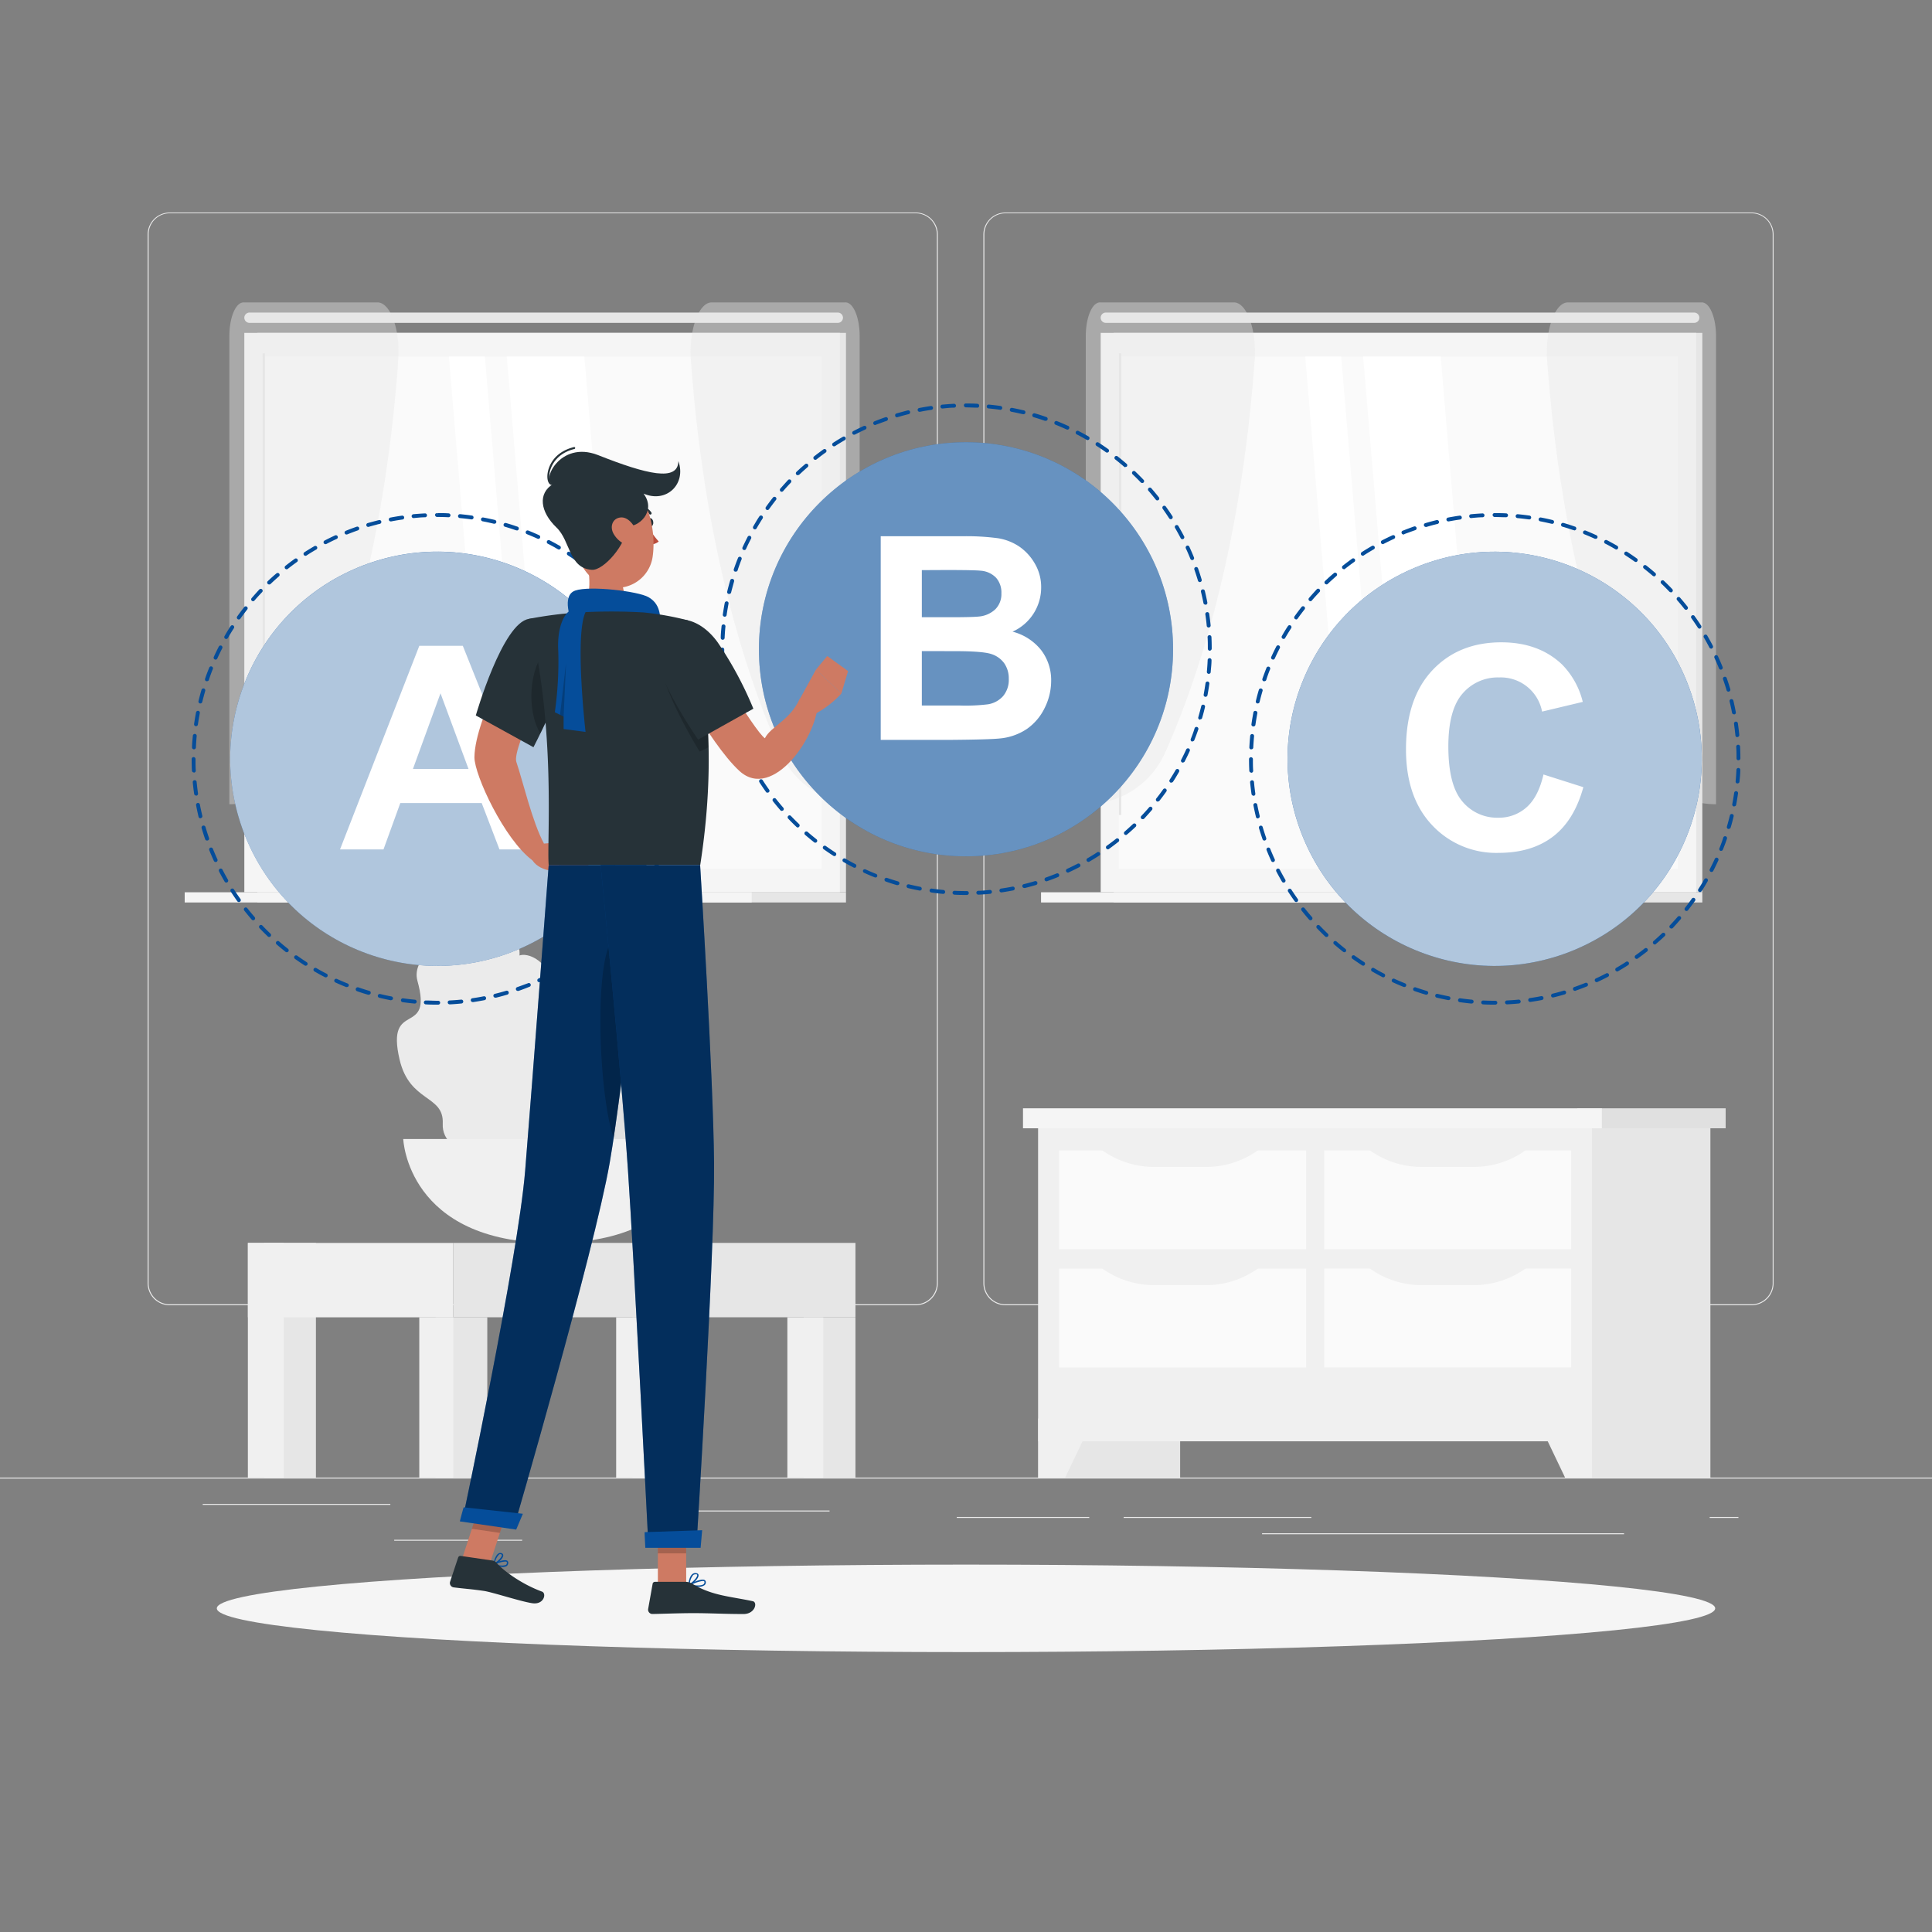 <svg xmlns="http://www.w3.org/2000/svg" viewBox="0 0 500 500"><rect x="0" y="0" width="500" height="500" fill="#808080" stroke="none"/><g id="freepik--background-complete--inject-9--inject-35"><rect y="382.4" width="500" height="0.25" style="fill:#ebebeb"></rect><rect x="102.02" y="398.49" width="33.12" height="0.25" style="fill:#ebebeb"></rect><rect x="171.14" y="390.92" width="43.55" height="0.25" style="fill:#ebebeb"></rect><rect x="52.46" y="389.21" width="48.56" height="0.25" style="fill:#ebebeb"></rect><rect x="247.61" y="392.59" width="34.29" height="0.25" style="fill:#ebebeb"></rect><rect x="442.46" y="392.59" width="7.44" height="0.25" style="fill:#ebebeb"></rect><rect x="290.8" y="392.59" width="48.57" height="0.25" style="fill:#ebebeb"></rect><rect x="326.62" y="396.81" width="93.68" height="0.25" style="fill:#ebebeb"></rect><path d="M237,337.8H43.91a5.71,5.71,0,0,1-5.7-5.71V60.66A5.71,5.71,0,0,1,43.91,55H237a5.71,5.71,0,0,1,5.71,5.71V332.09A5.71,5.71,0,0,1,237,337.8ZM43.91,55.2a5.46,5.46,0,0,0-5.45,5.46V332.09a5.46,5.46,0,0,0,5.45,5.46H237a5.47,5.47,0,0,0,5.46-5.46V60.66A5.47,5.47,0,0,0,237,55.2Z" style="fill:#ebebeb"></path><path d="M453.31,337.8H260.21a5.72,5.72,0,0,1-5.71-5.71V60.66A5.72,5.72,0,0,1,260.21,55h193.1A5.71,5.71,0,0,1,459,60.66V332.09A5.71,5.71,0,0,1,453.31,337.8ZM260.21,55.2a5.47,5.47,0,0,0-5.46,5.46V332.09a5.47,5.47,0,0,0,5.46,5.46h193.1a5.47,5.47,0,0,0,5.46-5.46V60.66a5.47,5.47,0,0,0-5.46-5.46Z" style="fill:#ebebeb"></path><rect x="68.38" y="321.67" width="13.38" height="60.73" transform="translate(150.14 704.06) rotate(180)" style="fill:#e6e6e6"></rect><rect x="64.16" y="321.67" width="9.3" height="60.73" transform="translate(137.61 704.06) rotate(180)" style="fill:#f0f0f0"></rect><rect x="64.16" y="321.67" width="53.15" height="19.25" style="fill:#f0f0f0"></rect><rect x="112.73" y="340.92" width="13.39" height="41.48" transform="translate(238.84 723.31) rotate(180)" style="fill:#e6e6e6"></rect><rect x="108.5" y="340.92" width="8.8" height="41.48" transform="translate(225.81 723.31) rotate(180)" style="fill:#f0f0f0"></rect><rect x="208" y="340.92" width="13.39" height="41.48" transform="translate(429.39 723.31) rotate(180)" style="fill:#e6e6e6"></rect><rect x="203.78" y="340.92" width="9.3" height="41.48" transform="translate(416.85 723.31) rotate(180)" style="fill:#f0f0f0"></rect><rect x="163.69" y="340.92" width="13.39" height="41.48" transform="translate(340.77 723.31) rotate(180)" style="fill:#e6e6e6"></rect><rect x="159.47" y="340.92" width="9.3" height="41.48" transform="translate(328.23 723.31) rotate(180)" style="fill:#f0f0f0"></rect><rect x="117.31" y="321.67" width="104.08" height="19.25" transform="translate(338.7 662.58) rotate(180)" style="fill:#e6e6e6"></rect><rect x="288.23" y="86.15" width="152.34" height="144.76" transform="translate(728.79 317.06) rotate(180)" style="fill:#e6e6e6"></rect><rect x="284.85" y="86.15" width="154.13" height="144.76" transform="translate(723.84 317.06) rotate(180)" style="fill:#f5f5f5"></rect><path d="M438.46,83.56H286.18a1.34,1.34,0,0,1-1.33-1.33h0a1.34,1.34,0,0,1,1.33-1.34H438.46a1.34,1.34,0,0,1,1.33,1.34h0A1.34,1.34,0,0,1,438.46,83.56Z" style="fill:#e6e6e6"></path><rect x="288.23" y="230.91" width="152.34" height="2.64" transform="translate(728.79 464.47) rotate(180)" style="fill:#e6e6e6"></rect><rect x="269.42" y="230.91" width="146.74" height="2.64" transform="translate(685.58 464.47) rotate(180)" style="fill:#f5f5f5"></rect><rect x="295.68" y="86.19" width="132.48" height="144.68" transform="translate(520.45 -203.39) rotate(90)" style="fill:#fafafa"></rect><polygon points="384.01 224.77 372.85 92.29 352.78 92.29 363.94 224.77 384.01 224.77" style="fill:#fff"></polygon><polygon points="358.26 224.77 347.1 92.29 337.79 92.29 348.95 224.77 358.26 224.77" style="fill:#fff"></polygon><rect x="230.15" y="150.88" width="119.45" height="0.6" transform="translate(441.06 -138.69) rotate(90)" style="fill:#e6e6e6"></rect><g style="opacity:0.4"><path d="M444.11,87V208.14h0a22.49,22.49,0,0,1-20.51-13.3c-7.69-17.09-19.54-50.74-23.2-101.58-.56-7.85,2-15,5.38-15H440.4C442.45,78.23,444.11,82.13,444.11,87Z" style="fill:#e6e6e6"></path></g><g style="opacity:0.4"><path d="M281,87V208.14h0a22.51,22.51,0,0,0,20.51-13.3c7.68-17.09,19.53-50.74,23.19-101.58.57-7.85-2-15-5.37-15H284.7C282.65,78.23,281,82.13,281,87Z" style="fill:#e6e6e6"></path></g><rect x="66.6" y="86.15" width="152.34" height="144.76" transform="translate(285.54 317.06) rotate(180)" style="fill:#e6e6e6"></rect><rect x="63.23" y="86.15" width="154.13" height="144.76" transform="translate(280.59 317.06) rotate(180)" style="fill:#f5f5f5"></rect><path d="M216.83,83.56H64.56a1.34,1.34,0,0,1-1.33-1.33h0a1.34,1.34,0,0,1,1.33-1.34H216.83a1.34,1.34,0,0,1,1.33,1.34h0A1.34,1.34,0,0,1,216.83,83.56Z" style="fill:#e6e6e6"></path><rect x="66.6" y="230.91" width="152.34" height="2.64" transform="translate(285.54 464.47) rotate(180)" style="fill:#e6e6e6"></rect><rect x="47.79" y="230.91" width="146.74" height="2.64" transform="translate(242.33 464.47) rotate(180)" style="fill:#f5f5f5"></rect><rect x="74.05" y="86.19" width="132.48" height="144.68" transform="translate(298.83 18.24) rotate(90)" style="fill:#fafafa"></rect><polygon points="162.39 224.77 151.23 92.29 131.16 92.29 142.31 224.77 162.39 224.77" style="fill:#fff"></polygon><polygon points="136.64 224.77 125.48 92.29 116.17 92.29 127.32 224.77 136.64 224.77" style="fill:#fff"></polygon><rect x="8.53" y="150.88" width="119.45" height="0.6" transform="translate(219.44 82.93) rotate(90)" style="fill:#e6e6e6"></rect><g style="opacity:0.4"><path d="M222.48,87V208.14h0A22.51,22.51,0,0,1,202,194.84c-7.68-17.09-19.53-50.74-23.19-101.58-.57-7.85,2-15,5.37-15h34.62C220.82,78.23,222.48,82.13,222.48,87Z" style="fill:#e6e6e6"></path></g><g style="opacity:0.4"><path d="M59.36,87V208.14h0a22.49,22.49,0,0,0,20.51-13.3c7.69-17.09,19.54-50.74,23.2-101.58.57-7.85-2-15-5.38-15H63.07C61,78.23,59.36,82.13,59.36,87Z" style="fill:#e6e6e6"></path></g><rect x="268.69" y="292" width="36.72" height="90.4" transform="translate(574.11 674.4) rotate(180)" style="fill:#e6e6e6"></rect><polygon points="275.67 382.4 268.69 382.4 268.69 367.1 282.98 367.1 275.67 382.4" style="fill:#f0f0f0"></polygon><rect x="405.93" y="292" width="36.72" height="90.4" transform="translate(848.58 674.4) rotate(180)" style="fill:#e6e6e6"></rect><rect x="408.21" y="286.83" width="38.39" height="5.17" transform="translate(854.81 578.83) rotate(180)" style="fill:#e0e0e0"></rect><rect x="268.69" y="292" width="143.32" height="81.01" transform="translate(680.71 665.01) rotate(180)" style="fill:#f0f0f0"></rect><rect x="264.75" y="286.83" width="149.82" height="5.17" transform="translate(679.32 578.83) rotate(180)" style="fill:#f5f5f5"></rect><rect x="293.27" y="309.14" width="25.57" height="63.91" transform="translate(-35.03 647.16) rotate(-90)" style="fill:#fafafa"></rect><rect x="361.87" y="309.14" width="25.57" height="63.91" transform="translate(33.56 715.75) rotate(-90)" style="fill:#fafafa"></rect><path d="M368.33,332.59H381a23.12,23.12,0,0,0,14.52-4.82H353.81A23.16,23.16,0,0,0,368.33,332.59Z" style="fill:#f0f0f0"></path><path d="M299.09,332.59h12.65a23.16,23.16,0,0,0,14.52-4.82H284.57A23.16,23.16,0,0,0,299.09,332.59Z" style="fill:#f0f0f0"></path><rect x="293.27" y="278.56" width="25.57" height="63.91" transform="translate(-4.46 616.58) rotate(-90)" style="fill:#fafafa"></rect><rect x="361.87" y="278.56" width="25.57" height="63.91" transform="translate(64.14 685.17) rotate(-90)" style="fill:#fafafa"></rect><path d="M368.33,302H381a23.12,23.12,0,0,0,14.52-4.82H353.81A23.16,23.16,0,0,0,368.33,302Z" style="fill:#f0f0f0"></path><path d="M299.09,302h12.65a23.16,23.16,0,0,0,14.52-4.82H284.57A23.16,23.16,0,0,0,299.09,302Z" style="fill:#f0f0f0"></path><polygon points="405.04 382.4 412.02 382.4 412.02 367.1 397.73 367.1 405.04 382.4" style="fill:#f0f0f0"></polygon><path d="M161.22,299.19a5.26,5.26,0,0,0,6.31-4.59c.65-5.84,6.79-3.08,10-11.42,4.58-11.79-9.46-7.95-.83-16.34,7.2-7-14-18.84-18.16-8.37-1.08-.71-5.68-.85-9.13,7.95s.71,13.46-3.59,14.17c-3.15.52-4.79,4.18-3.5,8.17,1.76,5.44-3.25,5.41-2.09,9.16s3.74.73,6.59,4.95c2.56,3.77,8.4,1.36,9.5-1.85C157.38,298,158.51,298.69,161.22,299.19Z" style="fill:#e0e0e0"></path><path d="M122.15,297.94c-3.76,0-7.79-2.63-7.57-7.16.36-7.5-8.55-5.36-11.17-16.58-3.69-15.83,8.78-5.43,4.62-20.37-3-10.87,27.17-21,26.42-6.55,1.62-.66,7.89.18,10.69,12s-3.84,16.77,1.84,18.62c4.15,1.34,5.6,6.3,3,11-3.55,6.46,3.25,7.52.87,12s-5.22.1-10,4.78c-4.27,4.18-11.68-.13-12.49-4.42C127.61,297.31,125.93,297.9,122.15,297.94Z" style="fill:#ebebeb"></path><path d="M181.9,294.78s-1,26.89-38.77,26.89-38.77-26.89-38.77-26.89Z" style="fill:#f0f0f0"></path></g><g id="freepik--Shadow--inject-9--inject-35"><ellipse id="freepik--path--inject-9--inject-35" cx="250" cy="416.24" rx="193.89" ry="11.32" style="fill:#f5f5f5"></ellipse></g><g id="freepik--Options--inject-9--inject-35"><circle cx="113.18" cy="196.37" r="53.59" transform="translate(-66.53 58.26) rotate(-22.5)" style="fill:#054D9A"></circle><circle cx="113.18" cy="196.38" r="53.59" transform="translate(-66.54 58.26) rotate(-22.5)" style="fill:#fafafa;opacity:0.7"></circle><path d="M113.18,260c-1,0-2,0-3-.07a.51.51,0,0,1-.48-.53.5.5,0,0,1,.53-.47c1,0,2,.07,3,.07h.18a.5.5,0,0,1,0,1Zm3.18-.08a.5.5,0,0,1-.49-.48.49.49,0,0,1,.47-.52c1-.05,2-.12,3-.22a.5.5,0,0,1,.1,1c-1,.1-2,.18-3,.23Zm-9.17-.21h0c-1-.09-2-.21-3-.35a.51.51,0,0,1-.42-.57.49.49,0,0,1,.56-.42c1,.14,2,.25,3,.35a.5.5,0,0,1,0,1Zm15.14-.38a.49.49,0,0,1-.49-.42.5.5,0,0,1,.42-.57c1-.14,2-.31,2.94-.5a.5.5,0,0,1,.19,1c-1,.19-2,.36-3,.51Zm-21.08-.46h-.09c-1-.19-2-.41-3-.65a.5.5,0,0,1-.37-.6.51.51,0,0,1,.61-.37q1.44.36,2.91.63a.51.51,0,0,1,.39.59A.49.49,0,0,1,101.25,258.83Zm27-.68a.5.5,0,0,1-.12-1c1-.24,1.93-.5,2.88-.78a.5.5,0,1,1,.28,1c-1,.29-1.94.55-2.92.79Zm-32.8-.74a.34.34,0,0,1-.14,0c-1-.28-1.94-.59-2.89-.92a.5.5,0,1,1,.33-1c.94.33,1.89.63,2.84.91a.5.5,0,0,1,.34.62A.49.49,0,0,1,95.42,257.41Zm38.55-1a.5.5,0,0,1-.47-.34.51.51,0,0,1,.31-.64c.93-.32,1.86-.67,2.78-1a.5.5,0,1,1,.37.92c-.93.38-1.88.74-2.82,1.07A.51.51,0,0,1,134,256.44Zm-44.23-1a.43.43,0,0,1-.19,0c-.93-.37-1.87-.77-2.78-1.19a.51.51,0,0,1-.25-.66.5.5,0,0,1,.67-.25c.89.41,1.82.81,2.74,1.18a.49.49,0,0,1,.27.65A.5.5,0,0,1,89.74,255.44Zm49.78-1.25a.5.5,0,0,1-.21-.95c.9-.42,1.8-.86,2.67-1.31a.49.49,0,0,1,.67.21.5.5,0,0,1-.21.68c-.89.46-1.8.91-2.71,1.33A.52.52,0,0,1,139.52,254.19Zm-55.24-1.25a.46.46,0,0,1-.23-.06c-.9-.46-1.79-.95-2.66-1.46a.5.5,0,1,1,.5-.86c.86.5,1.74,1,2.62,1.43a.51.51,0,0,1,.21.68A.5.5,0,0,1,84.28,252.94Zm60.56-1.51a.5.5,0,0,1-.26-.94c.86-.49,1.71-1,2.54-1.55a.5.5,0,0,1,.69.14.51.51,0,0,1-.15.7c-.84.54-1.71,1.07-2.57,1.58A.59.59,0,0,1,144.84,251.43Zm-65.76-1.51a.45.45,0,0,1-.27-.08c-.85-.54-1.69-1.11-2.51-1.7a.5.5,0,0,1,.59-.81c.8.57,1.63,1.14,2.46,1.67a.51.51,0,0,1,.15.7A.52.52,0,0,1,79.08,249.92Zm70.79-1.75a.52.52,0,0,1-.41-.21.51.51,0,0,1,.11-.7c.81-.57,1.61-1.18,2.38-1.79a.5.5,0,0,1,.7.08.49.49,0,0,1-.08.7c-.79.63-1.6,1.24-2.41,1.82A.46.46,0,0,1,149.87,248.17Zm-75.68-1.74a.54.54,0,0,1-.31-.1c-.78-.63-1.57-1.27-2.33-1.93a.5.5,0,1,1,.66-.76c.74.65,1.52,1.29,2.29,1.9a.5.5,0,0,1-.31.89Zm80.38-2a.5.5,0,0,1-.33-.88c.74-.65,1.48-1.33,2.2-2a.49.49,0,0,1,.7,0,.48.48,0,0,1,0,.7c-.73.7-1.48,1.38-2.23,2A.5.5,0,0,1,154.57,244.45ZM69.66,242.5a.49.49,0,0,1-.34-.14c-.73-.69-1.45-1.41-2.14-2.14a.49.49,0,0,1,0-.7.5.5,0,0,1,.71,0c.68.72,1.39,1.43,2.11,2.11a.5.5,0,0,1-.35.86Zm89.24-2.2a.49.49,0,0,1-.34-.14.5.5,0,0,1,0-.71c.68-.71,1.35-1.46,2-2.2a.5.5,0,1,1,.75.65c-.65.76-1.33,1.51-2,2.24A.52.52,0,0,1,158.9,240.3Zm-93.38-2.14a.52.52,0,0,1-.38-.17c-.65-.76-1.3-1.55-1.92-2.33a.51.51,0,0,1,.08-.71.5.5,0,0,1,.7.09c.61.77,1.25,1.54,1.9,2.29a.51.51,0,0,1-.05.71A.52.52,0,0,1,65.52,238.16Zm97.3-2.4a.5.5,0,0,1-.3-.11.5.5,0,0,1-.09-.7c.61-.78,1.21-1.58,1.79-2.39a.5.5,0,1,1,.81.58c-.58.82-1.19,1.63-1.81,2.42A.51.51,0,0,1,162.82,235.76Zm-101-2.31a.49.49,0,0,1-.41-.21c-.58-.82-1.15-1.66-1.69-2.5a.5.5,0,1,1,.84-.54c.53.83,1.09,1.65,1.67,2.46a.5.5,0,0,1-.12.7A.52.52,0,0,1,61.81,233.45Zm104.49-2.59a.47.47,0,0,1-.27-.08.5.5,0,0,1-.15-.69c.54-.83,1.06-1.69,1.55-2.54a.52.52,0,0,1,.69-.19.51.51,0,0,1,.18.69c-.5.87-1,1.74-1.57,2.58A.51.51,0,0,1,166.3,230.86ZM58.56,228.41a.5.5,0,0,1-.43-.25c-.5-.87-1-1.76-1.45-2.65a.5.5,0,0,1,.21-.67.51.51,0,0,1,.68.21c.45.88.93,1.76,1.42,2.61a.49.49,0,0,1-.18.68A.45.45,0,0,1,58.56,228.41Zm110.75-2.75a.46.46,0,0,1-.23-.06.49.49,0,0,1-.22-.67c.45-.88.89-1.78,1.3-2.68a.51.51,0,0,1,.66-.25.49.49,0,0,1,.25.66c-.41.92-.86,1.83-1.32,2.73A.5.5,0,0,1,169.31,225.66Zm-113.5-2.57a.52.52,0,0,1-.46-.29c-.41-.91-.82-1.84-1.19-2.77a.5.5,0,1,1,.93-.37c.37.91.76,1.83,1.17,2.72a.5.5,0,0,1-.24.67A.52.52,0,0,1,55.81,223.09Zm116-2.9a.63.63,0,0,1-.19,0,.51.51,0,0,1-.28-.65c.37-.92.72-1.86,1-2.8a.51.51,0,0,1,.64-.31.5.5,0,0,1,.31.63c-.33,1-.68,1.91-1.06,2.85A.5.5,0,0,1,171.8,220.19ZM53.57,217.53a.51.51,0,0,1-.47-.33c-.33-.95-.64-1.92-.92-2.88a.5.5,0,0,1,1-.29c.28.95.59,1.9.91,2.84a.48.48,0,0,1-.3.63A.51.51,0,0,1,53.57,217.53Zm120.19-3a.32.32,0,0,1-.14,0,.49.49,0,0,1-.34-.62c.27-.94.53-1.91.76-2.87a.5.5,0,0,1,.6-.37.49.49,0,0,1,.37.6c-.23,1-.49,2-.77,2.92A.52.52,0,0,1,173.76,214.51ZM51.88,211.78a.51.51,0,0,1-.49-.38c-.24-1-.45-2-.64-3a.5.5,0,0,1,.39-.59.51.51,0,0,1,.59.4c.19,1,.4,1.95.63,2.91a.49.49,0,0,1-.37.6Zm123.28-3.11h-.1a.49.49,0,0,1-.39-.58c.18-1,.34-2,.48-2.94a.5.5,0,0,1,.57-.42.49.49,0,0,1,.42.56c-.14,1-.3,2-.49,3A.51.51,0,0,1,175.16,208.67ZM50.74,205.89a.5.5,0,0,1-.49-.43c-.15-1-.27-2-.36-3a.5.5,0,1,1,1-.1c.1,1,.22,2,.36,3a.51.51,0,0,1-.43.56ZM176,202.73H176a.49.49,0,0,1-.45-.54c.09-1,.16-2,.2-3a.5.5,0,1,1,1,0c0,1-.12,2-.21,3A.49.49,0,0,1,176,202.73ZM50.17,199.91a.5.5,0,0,1-.5-.47c-.05-1-.07-2-.07-3a.5.5,0,0,1,.5-.51h0a.51.51,0,0,1,.5.5c0,1,0,2,.07,3a.5.5,0,0,1-.48.52Zm126.09-3.17a.5.5,0,0,1-.5-.5c0-1,0-2-.07-3a.49.49,0,0,1,.47-.52.51.51,0,0,1,.53.47c.05,1,.07,2,.07,3A.52.52,0,0,1,176.26,196.74ZM50.17,193.92h0a.49.49,0,0,1-.47-.52c0-1,.12-2,.21-3a.51.51,0,0,1,.54-.46.5.5,0,0,1,.45.55c-.09,1-.16,2-.2,3A.51.51,0,0,1,50.17,193.92ZM176,190.75a.51.51,0,0,1-.5-.46c-.09-1-.21-2-.36-2.95a.51.51,0,0,1,.43-.57.5.5,0,0,1,.56.43c.15,1,.27,2,.37,3a.5.5,0,0,1-.45.54ZM50.73,187.94h-.07a.51.51,0,0,1-.43-.57c.15-1,.31-2,.5-3a.51.51,0,0,1,.59-.4.49.49,0,0,1,.39.59c-.18,1-.35,1.95-.49,2.93A.5.5,0,0,1,50.73,187.94Zm124.38-3.13a.49.49,0,0,1-.49-.41c-.19-1-.41-1.94-.64-2.9a.51.51,0,0,1,.36-.61.51.51,0,0,1,.61.37c.24,1,.46,2,.65,3a.5.5,0,0,1-.4.59ZM51.86,182.05h-.12a.51.51,0,0,1-.37-.61c.24-1,.5-2,.78-2.92a.51.51,0,0,1,.62-.34.5.5,0,0,1,.34.62c-.28,1-.53,1.92-.77,2.88A.49.49,0,0,1,51.86,182.05ZM173.68,179a.5.5,0,0,1-.48-.36c-.28-.94-.59-1.9-.91-2.83a.5.5,0,1,1,.94-.33c.33.95.64,1.92.93,2.88a.5.5,0,0,1-.34.62A.32.32,0,0,1,173.68,179ZM53.55,176.29a.51.51,0,0,1-.17,0,.49.49,0,0,1-.3-.64c.32-1,.68-1.9,1.06-2.84a.5.5,0,1,1,.92.38c-.36.91-.72,1.85-1,2.79A.5.5,0,0,1,53.55,176.29Zm118.16-3a.51.51,0,0,1-.47-.32c-.37-.91-.76-1.83-1.18-2.72a.51.51,0,0,1,.25-.67.5.5,0,0,1,.66.25c.42.91.82,1.84,1.2,2.77a.5.5,0,0,1-.28.65A.58.58,0,0,1,171.71,173.33ZM55.78,170.71a.46.46,0,0,1-.2-.05.5.5,0,0,1-.25-.66c.42-.92.86-1.83,1.33-2.73a.5.5,0,0,1,.88.46c-.45.88-.89,1.79-1.3,2.68A.5.5,0,0,1,55.78,170.71Zm113.42-2.82a.5.5,0,0,1-.44-.27q-.69-1.32-1.44-2.61a.51.51,0,0,1,.19-.68.5.5,0,0,1,.68.18c.5.87,1,1.76,1.45,2.65a.49.49,0,0,1-.21.67A.46.46,0,0,1,169.2,167.89ZM58.54,165.37a.47.47,0,0,1-.25-.07.49.49,0,0,1-.18-.68c.5-.87,1-1.74,1.58-2.58a.49.49,0,0,1,.69-.15.5.5,0,0,1,.15.69c-.54.83-1.06,1.68-1.55,2.54A.51.51,0,0,1,58.54,165.37Zm107.65-2.66a.49.49,0,0,1-.42-.23c-.54-.83-1.1-1.66-1.67-2.46a.5.5,0,1,1,.81-.58c.58.81,1.15,1.65,1.7,2.5a.5.5,0,0,1-.15.69A.53.53,0,0,1,166.19,162.71ZM61.8,160.32a.48.48,0,0,1-.29-.09.5.5,0,0,1-.12-.7c.58-.82,1.19-1.63,1.81-2.42a.5.5,0,0,1,.71-.08.5.5,0,0,1,.08.7c-.61.77-1.21,1.58-1.79,2.38A.49.49,0,0,1,61.8,160.32Zm100.9-2.49a.47.47,0,0,1-.39-.19c-.62-.77-1.26-1.54-1.9-2.29a.5.5,0,1,1,.75-.65c.66.75,1.31,1.54,1.93,2.32a.49.49,0,0,1-.08.7A.45.45,0,0,1,162.7,157.83ZM65.51,155.6a.52.52,0,0,1-.33-.12.49.49,0,0,1-.05-.7c.66-.76,1.34-1.52,2-2.24a.49.49,0,0,1,.7,0,.5.5,0,0,1,0,.71c-.68.71-1.36,1.45-2,2.2A.48.48,0,0,1,65.51,155.6Zm93.25-2.29a.48.48,0,0,1-.36-.16c-.68-.71-1.39-1.42-2.11-2.1a.5.5,0,0,1,0-.71.48.48,0,0,1,.7,0c.73.69,1.45,1.41,2.14,2.13a.5.5,0,0,1,0,.71A.52.52,0,0,1,158.76,153.31Zm-89.11-2.05a.5.5,0,0,1-.35-.86c.73-.69,1.48-1.38,2.24-2a.5.5,0,0,1,.65.76c-.74.65-1.48,1.32-2.2,2A.49.49,0,0,1,69.65,151.26Zm84.77-2.09a.5.5,0,0,1-.33-.12c-.75-.65-1.52-1.29-2.3-1.9a.5.5,0,1,1,.62-.78c.79.62,1.57,1.27,2.33,1.92a.51.51,0,0,1,0,.71A.5.5,0,0,1,154.42,149.17Zm-80.24-1.84a.53.53,0,0,1-.4-.19.5.5,0,0,1,.09-.7c.78-.63,1.6-1.24,2.41-1.82a.5.5,0,0,1,.59.81c-.81.58-1.61,1.18-2.38,1.79A.53.53,0,0,1,74.18,147.33Zm75.52-1.87a.5.5,0,0,1-.29-.09c-.81-.58-1.64-1.14-2.47-1.67a.5.5,0,0,1-.15-.69.49.49,0,0,1,.69-.15c.84.54,1.69,1.11,2.51,1.69a.51.51,0,0,1,.11.7A.48.48,0,0,1,149.7,145.46Zm-70.65-1.62a.51.51,0,0,1-.42-.23.5.5,0,0,1,.15-.69c.84-.54,1.71-1.07,2.58-1.58a.5.5,0,0,1,.5.87c-.85.49-1.71,1-2.53,1.55A.48.48,0,0,1,79.05,143.84Zm65.59-1.63a.5.5,0,0,1-.24-.06c-.86-.5-1.74-1-2.62-1.43a.5.5,0,1,1,.46-.89c.89.46,1.79.95,2.66,1.45a.5.5,0,0,1-.26.93Zm-60.4-1.38a.51.51,0,0,1-.45-.27.49.49,0,0,1,.22-.67c.88-.46,1.8-.91,2.71-1.33a.5.5,0,0,1,.66.25.49.49,0,0,1-.24.66c-.9.41-1.8.85-2.67,1.31A.5.5,0,0,1,84.24,140.83Zm55.07-1.37a.54.54,0,0,1-.21-.05c-.9-.41-1.82-.8-2.74-1.17a.5.5,0,0,1,.37-.93c.93.37,1.87.78,2.78,1.19a.51.51,0,0,1,.25.67A.49.49,0,0,1,139.31,139.46Zm-49.63-1.13a.51.51,0,0,1-.47-.31.5.5,0,0,1,.28-.65c.93-.38,1.88-.73,2.82-1.06a.51.51,0,0,1,.64.31.5.5,0,0,1-.31.63c-.93.33-1.86.68-2.78,1.05Zm44-1.1a.45.45,0,0,1-.16,0c-.94-.33-1.89-.63-2.84-.91a.49.49,0,0,1-.34-.62.5.5,0,0,1,.62-.34c1,.28,1.94.59,2.89.92a.5.5,0,0,1-.17,1Zm-38.39-.87a.49.49,0,0,1-.47-.36.5.5,0,0,1,.33-.62c1-.28,2-.55,2.92-.78a.5.5,0,0,1,.61.36.51.51,0,0,1-.37.61c-1,.23-1.93.49-2.87.77A.39.39,0,0,1,95.33,136.36Zm32.63-.82h-.12c-1-.24-1.94-.45-2.91-.63a.51.51,0,0,1-.4-.59.5.5,0,0,1,.59-.39c1,.18,2,.4,3,.63a.51.51,0,0,1,.36.61A.49.49,0,0,1,128,135.54Zm-26.8-.6a.51.51,0,0,1-.49-.41.5.5,0,0,1,.4-.58c1-.19,2-.36,3-.5a.5.5,0,1,1,.14,1c-1,.14-2,.3-2.93.49Zm20.91-.52H122c-1-.14-2-.25-3-.35a.5.5,0,0,1,.09-1c1,.09,2,.21,3,.35a.5.5,0,0,1-.07,1Zm-15-.34a.51.51,0,0,1-.5-.45.52.52,0,0,1,.45-.55c1-.09,2-.16,3-.21a.49.49,0,0,1,.52.47.5.5,0,0,1-.47.53c-1,0-2,.12-3,.21Zm9-.22h0c-1-.05-1.92-.07-2.89-.07a.54.54,0,0,1-.54-.5.47.47,0,0,1,.45-.5v.5l.09-.5c1,0,2,0,2.94.07a.5.5,0,0,1,0,1Z" style="fill:#054D9A"></path><path d="M140.84,219.82H129.26l-4.6-12H103.6l-4.35,12H88l20.52-52.69h11.25ZM121.25,199,114,179.42,106.87,199Z" style="fill:#fff"></path><circle cx="250" cy="168.03" r="53.59" style="fill:#054D9A"></circle><circle cx="250" cy="168.03" r="53.59" style="fill:#fafafa;opacity:0.4"></circle><path d="M250,231.61c-1,0-2,0-3-.07a.5.5,0,0,1-.48-.52.51.51,0,0,1,.53-.48c1,.05,2,.07,3,.07h.18a.5.5,0,0,1,.5.5.5.5,0,0,1-.5.5Zm3.18-.08a.5.5,0,0,1-.5-.47.5.5,0,0,1,.48-.52c1,0,2-.13,3-.22a.5.5,0,0,1,.09,1c-1,.1-2,.17-3,.22Zm-9.17-.2h0c-1-.09-2-.21-3-.36a.5.5,0,0,1,.14-1c1,.14,2,.26,3,.35a.51.51,0,0,1,.45.55A.5.5,0,0,1,244,231.33Zm15.14-.38a.5.5,0,0,1-.49-.43.5.5,0,0,1,.42-.56c1-.15,2-.31,2.94-.5a.48.48,0,0,1,.58.39.49.49,0,0,1-.39.59c-1,.19-2,.36-3,.51Zm-21.08-.47H238c-1-.19-2-.4-3-.64a.5.5,0,0,1-.37-.6.5.5,0,0,1,.61-.37c1,.23,1.93.45,2.91.63a.5.5,0,0,1,.39.59A.49.49,0,0,1,238.07,230.48Zm27-.68a.49.49,0,0,1-.48-.38.48.48,0,0,1,.36-.6c1-.24,1.93-.5,2.88-.78a.5.5,0,0,1,.28,1c-1,.28-1.94.55-2.92.79Zm-32.8-.73-.14,0c-1-.28-1.94-.6-2.89-.93a.5.5,0,0,1-.31-.63.51.51,0,0,1,.64-.31c.94.32,1.89.63,2.84.91a.5.5,0,0,1,.34.62A.49.49,0,0,1,232.24,229.07Zm38.55-1a.49.49,0,0,1-.47-.33.51.51,0,0,1,.31-.64c.93-.32,1.86-.68,2.78-1.05a.5.5,0,0,1,.65.28.5.5,0,0,1-.28.65c-.93.38-1.88.74-2.82,1.07A.5.5,0,0,1,270.79,228.09Zm-44.23-1a.43.43,0,0,1-.19,0c-.93-.37-1.87-.78-2.78-1.19a.52.52,0,0,1-.25-.67A.5.5,0,0,1,224,225c.9.41,1.82.81,2.74,1.17a.5.5,0,0,1,.27.65A.49.49,0,0,1,226.56,227.1Zm49.78-1.25a.49.49,0,0,1-.45-.29.5.5,0,0,1,.24-.67c.9-.41,1.79-.85,2.67-1.3a.5.5,0,1,1,.46.88c-.89.47-1.8.91-2.71,1.33A.54.54,0,0,1,276.34,225.85Zm-55.24-1.26a.46.46,0,0,1-.23-.05c-.9-.46-1.79-.95-2.66-1.46a.5.5,0,0,1,.5-.86c.86.49,1.74,1,2.62,1.43a.5.5,0,0,1,.21.67A.48.48,0,0,1,221.1,224.59Zm60.56-1.51a.52.52,0,0,1-.44-.24.51.51,0,0,1,.18-.69c.85-.49,1.71-1,2.54-1.56a.5.5,0,0,1,.54.84c-.84.55-1.71,1.08-2.57,1.59A.57.57,0,0,1,281.66,223.08Zm-65.76-1.5a.45.45,0,0,1-.27-.08c-.85-.54-1.69-1.12-2.51-1.7a.5.5,0,1,1,.59-.81c.8.57,1.63,1.13,2.46,1.67a.5.5,0,0,1,.15.69A.51.51,0,0,1,215.9,221.58Zm70.79-1.76a.51.51,0,0,1-.41-.2.51.51,0,0,1,.11-.7c.81-.58,1.61-1.18,2.38-1.79a.5.5,0,1,1,.62.78c-.79.62-1.6,1.24-2.41,1.82A.52.52,0,0,1,286.69,219.82ZM211,218.09a.49.49,0,0,1-.31-.11c-.78-.62-1.57-1.27-2.33-1.92a.5.5,0,0,1,.66-.76c.74.65,1.52,1.29,2.29,1.9a.5.5,0,0,1-.31.89Zm80.38-2a.48.48,0,0,1-.38-.17.49.49,0,0,1,.05-.7c.74-.65,1.48-1.33,2.2-2a.5.5,0,0,1,.69.72c-.73.7-1.48,1.38-2.23,2A.54.54,0,0,1,291.39,216.1Zm-84.91-1.94a.49.49,0,0,1-.34-.14c-.73-.69-1.45-1.41-2.14-2.14a.5.5,0,0,1,0-.71.49.49,0,0,1,.7,0c.68.71,1.39,1.42,2.11,2.11a.49.49,0,0,1,0,.7A.46.46,0,0,1,206.48,214.16ZM295.72,212a.48.48,0,0,1-.34-.13.5.5,0,0,1,0-.71c.68-.72,1.35-1.46,2-2.21a.49.49,0,0,1,.7-.05.51.51,0,0,1,.05.71c-.65.76-1.34,1.51-2,2.24A.51.51,0,0,1,295.72,212Zm-93.38-2.13a.49.49,0,0,1-.38-.18c-.65-.75-1.3-1.54-1.92-2.33a.5.5,0,0,1,.08-.7.5.5,0,0,1,.7.08c.61.78,1.25,1.55,1.9,2.3a.49.49,0,0,1-.05.7A.48.48,0,0,1,202.34,209.82Zm97.3-2.41a.49.49,0,0,1-.3-.1.51.51,0,0,1-.09-.71c.61-.77,1.21-1.58,1.78-2.38a.5.5,0,1,1,.82.58c-.58.82-1.19,1.63-1.81,2.42A.5.5,0,0,1,299.64,207.41Zm-101-2.3a.52.52,0,0,1-.41-.21c-.58-.82-1.15-1.66-1.69-2.5a.5.5,0,0,1,.15-.7.51.51,0,0,1,.69.15c.53.83,1.09,1.66,1.67,2.47a.49.49,0,0,1-.12.69A.46.46,0,0,1,198.63,205.11Zm104.49-2.59a.47.47,0,0,1-.27-.08.5.5,0,0,1-.15-.69c.54-.83,1.06-1.69,1.55-2.54a.5.5,0,1,1,.87.5c-.5.87-1,1.74-1.57,2.58A.51.51,0,0,1,303.12,202.52Zm-107.74-2.45a.5.5,0,0,1-.43-.25c-.5-.87-1-1.76-1.45-2.65a.5.5,0,0,1,.21-.67.51.51,0,0,1,.68.21c.45.88.93,1.75,1.43,2.61a.51.51,0,0,1-.19.68A.45.45,0,0,1,195.38,200.07Zm110.75-2.75a.46.46,0,0,1-.23-.06.49.49,0,0,1-.22-.67c.45-.88.89-1.78,1.3-2.68a.5.5,0,0,1,.66-.25.49.49,0,0,1,.25.66c-.41.92-.86,1.83-1.32,2.73A.5.5,0,0,1,306.13,197.32Zm-113.5-2.57a.52.52,0,0,1-.46-.29c-.41-.91-.82-1.85-1.19-2.77a.5.5,0,1,1,.93-.38q.56,1.38,1.17,2.73a.49.49,0,0,1-.24.66A.54.54,0,0,1,192.63,194.75Zm116-2.9a.43.43,0,0,1-.19,0,.51.51,0,0,1-.28-.65c.37-.92.72-1.86,1-2.79a.51.51,0,0,1,.64-.31.5.5,0,0,1,.31.63c-.33.95-.68,1.91-1.06,2.84A.49.49,0,0,1,308.62,191.85Zm-118.23-2.66a.5.5,0,0,1-.47-.34c-.33-.95-.64-1.91-.92-2.88a.5.5,0,0,1,.33-.62.51.51,0,0,1,.63.34c.27.95.58,1.9.9,2.83a.49.49,0,0,1-.3.64A.51.51,0,0,1,190.39,189.19Zm120.19-3a.32.32,0,0,1-.14,0,.49.49,0,0,1-.34-.62c.27-1,.53-1.91.76-2.87a.5.5,0,0,1,.6-.37.49.49,0,0,1,.37.6c-.23,1-.49,2-.77,2.92A.51.51,0,0,1,310.58,186.16ZM188.7,183.43a.5.5,0,0,1-.49-.38c-.24-1-.45-2-.64-3a.5.5,0,1,1,1-.19c.19,1,.4,2,.63,2.91a.5.5,0,0,1-.36.6ZM312,180.33h-.1a.49.49,0,0,1-.39-.58c.18-1,.34-2,.48-2.94a.51.51,0,0,1,.57-.43.51.51,0,0,1,.42.57c-.14,1-.3,2-.49,3A.51.51,0,0,1,312,180.33Zm-124.42-2.79a.5.5,0,0,1-.49-.43c-.15-1-.27-2-.36-3a.5.5,0,0,1,1-.09c.1,1,.22,2,.36,2.95a.5.5,0,0,1-.43.57Zm125.26-3.15h-.05a.5.5,0,0,1-.45-.55c.09-1,.16-2,.2-3a.5.5,0,0,1,1,0c0,1-.12,2-.21,3A.49.49,0,0,1,312.82,174.39ZM187,171.57a.51.51,0,0,1-.5-.47c-.05-1-.07-2-.07-3a.49.49,0,0,1,.5-.5.5.5,0,0,1,.5.5c0,1,0,2,.07,3a.5.5,0,0,1-.47.52Zm126.09-3.17a.51.51,0,0,1-.5-.5c0-1,0-2-.07-3a.49.49,0,0,1,.47-.52.51.51,0,0,1,.53.47c.05,1,.07,2,.07,3A.55.55,0,0,1,313.08,168.4ZM187,165.57h0a.49.49,0,0,1-.47-.52c0-1,.12-2,.21-3a.5.5,0,0,1,1,.1c-.1,1-.17,2-.21,3A.51.51,0,0,1,187,165.57Zm125.8-3.17a.5.5,0,0,1-.5-.45c-.09-1-.21-2-.36-2.95a.5.5,0,0,1,1-.15c.15,1,.27,2,.37,3a.5.5,0,0,1-.45.54Zm-125.24-2.8h-.07a.5.5,0,0,1-.43-.56c.15-1,.31-2,.5-3a.51.51,0,0,1,.59-.4.48.48,0,0,1,.39.58c-.18,1-.35,2-.49,2.94A.49.49,0,0,1,187.55,159.6Zm124.38-3.13a.49.49,0,0,1-.49-.41c-.19-1-.41-1.94-.64-2.9a.5.5,0,1,1,1-.24c.24,1,.46,2,.65,3a.51.51,0,0,1-.4.59Zm-123.25-2.76-.12,0a.5.5,0,0,1-.37-.6c.24-1,.5-2,.78-2.92a.5.5,0,0,1,1,.28c-.27,1-.53,1.92-.77,2.88A.5.5,0,0,1,188.68,153.71Zm121.82-3.07a.51.51,0,0,1-.48-.36c-.28-.94-.59-1.9-.91-2.83a.5.5,0,1,1,.94-.33c.33.95.65,1.92.93,2.88a.5.5,0,0,1-.34.62Zm-120.13-2.7-.16,0a.5.5,0,0,1-.31-.64c.33-.95.68-1.91,1.06-2.84a.5.5,0,1,1,.92.37c-.36.92-.71,1.86-1,2.8A.5.5,0,0,1,190.37,147.94Zm118.16-3a.5.5,0,0,1-.47-.31c-.37-.91-.76-1.83-1.18-2.73a.51.51,0,0,1,.25-.66.49.49,0,0,1,.66.25c.42.91.82,1.84,1.2,2.77a.5.5,0,0,1-.28.65A.57.57,0,0,1,308.53,145Zm-115.92-2.62a.52.52,0,0,1-.21,0,.51.51,0,0,1-.25-.66c.42-.92.87-1.83,1.33-2.73a.5.5,0,0,1,.89.46c-.46.88-.9,1.78-1.31,2.68A.48.48,0,0,1,192.61,142.36ZM306,139.54a.49.49,0,0,1-.44-.26c-.46-.88-.94-1.76-1.43-2.61a.5.5,0,1,1,.86-.5c.5.87,1,1.76,1.46,2.64a.51.51,0,0,1-.22.68A.46.46,0,0,1,306,139.54ZM195.36,137a.59.59,0,0,1-.25-.07.5.5,0,0,1-.18-.68c.51-.87,1-1.74,1.58-2.59a.5.5,0,1,1,.84.54c-.53.84-1.06,1.69-1.55,2.55A.51.51,0,0,1,195.36,137ZM303,134.37a.53.53,0,0,1-.42-.23c-.54-.83-1.1-1.66-1.67-2.46a.51.51,0,0,1,.11-.7.5.5,0,0,1,.7.12c.58.81,1.16,1.65,1.7,2.49a.5.5,0,0,1-.15.69A.46.46,0,0,1,303,134.37ZM198.62,132a.45.45,0,0,1-.29-.1.49.49,0,0,1-.12-.69c.58-.82,1.19-1.64,1.81-2.42a.5.5,0,1,1,.79.61c-.61.78-1.21,1.58-1.79,2.39A.5.5,0,0,1,198.62,132Zm100.9-2.49a.48.48,0,0,1-.39-.19c-.62-.77-1.25-1.55-1.9-2.29a.5.5,0,1,1,.75-.66c.66.76,1.31,1.54,1.93,2.33a.49.49,0,0,1-.08.7A.45.45,0,0,1,299.52,129.49Zm-97.19-2.23a.52.52,0,0,1-.33-.12.51.51,0,0,1-.05-.71c.66-.75,1.34-1.51,2-2.23a.49.49,0,0,1,.7,0,.5.5,0,0,1,0,.71c-.68.71-1.36,1.45-2,2.2A.52.52,0,0,1,202.33,127.26ZM295.58,125a.52.52,0,0,1-.36-.16c-.68-.71-1.39-1.42-2.11-2.1a.5.5,0,0,1,0-.71.49.49,0,0,1,.7,0c.73.7,1.45,1.41,2.14,2.14a.5.5,0,0,1,0,.71A.52.52,0,0,1,295.58,125Zm-89.11-2a.48.48,0,0,1-.36-.16.49.49,0,0,1,0-.7c.73-.7,1.48-1.38,2.24-2a.5.5,0,1,1,.66.75c-.75.65-1.49,1.33-2.21,2A.49.49,0,0,1,206.47,122.92Zm84.77-2.09a.5.5,0,0,1-.33-.12c-.75-.65-1.52-1.29-2.3-1.9a.5.5,0,0,1,.62-.79c.79.63,1.57,1.27,2.33,1.93a.5.5,0,0,1,.05.71A.48.48,0,0,1,291.24,120.83ZM211,119a.47.47,0,0,1-.39-.19.49.49,0,0,1,.08-.7c.79-.62,1.6-1.23,2.41-1.81a.5.5,0,1,1,.59.81c-.81.57-1.61,1.18-2.38,1.79A.5.5,0,0,1,211,119Zm75.52-1.86a.52.52,0,0,1-.29-.09c-.81-.58-1.64-1.14-2.47-1.67a.51.51,0,0,1-.15-.7.5.5,0,0,1,.69-.15c.85.55,1.69,1.12,2.51,1.7a.51.51,0,0,1,.11.7A.48.48,0,0,1,286.52,117.12Zm-70.64-1.62a.5.5,0,0,1-.28-.92c.85-.55,1.71-1.08,2.58-1.58a.5.5,0,0,1,.5.86c-.85.5-1.71,1-2.53,1.56A.56.56,0,0,1,215.88,115.5Zm65.59-1.63a.45.45,0,0,1-.25-.07c-.86-.49-1.74-1-2.62-1.43a.5.5,0,0,1,.46-.88c.89.46,1.79.94,2.66,1.45a.5.5,0,0,1-.25.93Zm-60.41-1.38a.51.51,0,0,1-.45-.27.5.5,0,0,1,.22-.67c.89-.46,1.8-.91,2.71-1.33a.5.5,0,0,1,.66.25.49.49,0,0,1-.24.66c-.9.41-1.8.85-2.67,1.3A.53.53,0,0,1,221.06,112.49Zm55.07-1.37a.54.54,0,0,1-.21-.05c-.9-.41-1.82-.81-2.74-1.17a.5.5,0,0,1-.28-.65.5.5,0,0,1,.65-.28c.93.37,1.87.77,2.78,1.19a.5.5,0,0,1-.2,1ZM226.5,110a.51.51,0,0,1-.47-.31.5.5,0,0,1,.28-.65c.93-.38,1.88-.73,2.83-1.06a.49.49,0,0,1,.63.3.51.51,0,0,1-.31.64c-.93.32-1.86.68-2.78,1A.39.39,0,0,1,226.5,110Zm44.05-1.11-.17,0c-.93-.33-1.89-.63-2.84-.91a.5.5,0,0,1,.28-1c1,.28,1.94.59,2.89.92a.5.5,0,0,1-.16,1ZM232.16,108a.49.49,0,0,1-.48-.36A.5.5,0,0,1,232,107c1-.28,2-.55,2.92-.79a.51.51,0,0,1,.61.37.5.5,0,0,1-.37.6c-1,.24-1.92.5-2.87.78Zm32.62-.82-.12,0c-1-.23-1.94-.44-2.91-.62a.5.5,0,0,1,.19-1c1,.19,2,.41,3,.64a.5.5,0,0,1-.12,1Zm-26.8-.6a.51.51,0,0,1-.49-.41.5.5,0,0,1,.4-.58c1-.19,2-.36,3-.51a.51.51,0,0,1,.57.43.5.5,0,0,1-.43.56c-1,.14-2,.31-2.93.5Zm20.91-.53h-.07c-1-.14-2-.26-3-.35a.49.49,0,0,1-.45-.54.49.49,0,0,1,.54-.45c1,.09,2,.21,3,.35a.5.5,0,0,1-.07,1Zm-15-.33a.5.5,0,0,1,0-1c1-.09,2-.17,3-.22a.5.5,0,0,1,.52.48.49.49,0,0,1-.47.52c-1,0-2,.12-3,.22Zm9-.22h0c-1,0-1.92-.07-2.89-.07a.54.54,0,0,1-.54-.5.46.46,0,0,1,.45-.5H250c1,0,2,0,2.94.07a.49.49,0,0,1,.47.52A.5.5,0,0,1,252.91,105.52Z" style="fill:#054D9A"></path><path d="M227.93,138.78H249a61.92,61.92,0,0,1,9.33.52,13.79,13.79,0,0,1,5.5,2.18,13.5,13.5,0,0,1,4,4.4,11.91,11.91,0,0,1,1.62,6.16,12.5,12.5,0,0,1-7.4,11.43,13.92,13.92,0,0,1,7.4,4.78,12.74,12.74,0,0,1,2.59,7.95,15.75,15.75,0,0,1-1.67,7,14.12,14.12,0,0,1-4.57,5.42,15,15,0,0,1-7.13,2.5q-2.67.28-12.83.36H227.93Zm10.64,8.77v12.19h7c4.15,0,6.72-.06,7.73-.18a7.11,7.11,0,0,0,4.3-1.89,5.56,5.56,0,0,0,1.56-4.12,5.77,5.77,0,0,0-1.35-4,6.11,6.11,0,0,0-4-1.85q-1.58-.18-9.09-.18Zm0,20.95v14.09h9.85a47.63,47.63,0,0,0,7.29-.32,6.63,6.63,0,0,0,3.87-2.1,6.51,6.51,0,0,0,1.49-4.48,6.83,6.83,0,0,0-1.15-4,6.54,6.54,0,0,0-3.32-2.41c-1.46-.5-4.6-.76-9.44-.76Z" style="fill:#fff"></path><circle cx="386.82" cy="196.38" r="53.59" transform="translate(-45.71 162.98) rotate(-22.5)" style="fill:#054D9A"></circle><circle cx="386.82" cy="196.38" r="53.59" transform="translate(-45.71 162.98) rotate(-22.5)" style="fill:#fafafa;opacity:0.7"></circle><path d="M386.82,260c-1,0-2,0-3-.07a.5.5,0,0,1-.48-.52.5.5,0,0,1,.52-.48c1,.05,2,.07,3,.07H387a.5.5,0,0,1,0,1Zm3.18-.08a.5.5,0,0,1,0-1c1-.05,2-.12,3-.22a.51.51,0,0,1,.55.45.5.5,0,0,1-.45.55c-1,.1-2,.17-3,.22Zm-9.17-.2h-.05c-1-.1-2-.22-3-.36a.5.5,0,1,1,.14-1c1,.14,2,.26,2.95.35a.5.5,0,0,1,0,1ZM396,259.3a.5.5,0,0,1-.49-.43.51.51,0,0,1,.42-.57c1-.14,2-.31,2.93-.5a.51.51,0,0,1,.2,1c-1,.19-2,.36-3,.5Zm-21.08-.47h-.1c-1-.19-2-.41-3-.64a.5.5,0,0,1-.37-.61.49.49,0,0,1,.6-.36c1,.23,1.94.44,2.91.63a.5.5,0,0,1,.4.58A.51.51,0,0,1,374.89,258.83Zm27-.68a.5.5,0,0,1-.49-.38.51.51,0,0,1,.37-.61c1-.23,1.93-.49,2.87-.78a.5.5,0,0,1,.62.34.5.5,0,0,1-.33.62c-1,.29-1.95.56-2.92.79Zm-32.8-.73-.14,0c-1-.29-1.94-.6-2.89-.93a.5.5,0,1,1,.33-.94c.93.32,1.89.63,2.84.91a.5.5,0,0,1,.34.62A.52.52,0,0,1,369.06,257.42Zm38.55-1a.5.5,0,0,1-.16-1c.92-.33,1.86-.68,2.77-1.05a.5.5,0,0,1,.38.93c-.93.37-1.88.73-2.82,1.06A.51.51,0,0,1,407.61,256.44Zm-44.23-1a.58.58,0,0,1-.19,0c-.93-.38-1.87-.78-2.78-1.2a.49.49,0,0,1-.25-.66.5.5,0,0,1,.66-.25c.9.42,1.82.81,2.74,1.18a.5.5,0,0,1,.28.65A.49.49,0,0,1,363.38,255.44Zm49.78-1.24a.49.49,0,0,1-.45-.3.49.49,0,0,1,.24-.66c.9-.41,1.79-.85,2.67-1.31a.5.5,0,0,1,.46.89c-.89.46-1.8.91-2.71,1.33A.54.54,0,0,1,413.16,254.2Zm-55.25-1.26a.49.49,0,0,1-.23-.06c-.89-.46-1.78-.95-2.65-1.45a.51.51,0,0,1-.18-.69.5.5,0,0,1,.68-.18c.85.5,1.73,1,2.61,1.44a.5.5,0,0,1,.22.67A.51.51,0,0,1,357.91,252.94Zm60.56-1.51a.5.5,0,0,1-.25-.93c.85-.5,1.7-1,2.53-1.56a.51.51,0,0,1,.7.15.5.5,0,0,1-.15.69c-.84.55-1.71,1.08-2.58,1.58A.45.45,0,0,1,418.47,251.43Zm-65.75-1.5a.57.57,0,0,1-.28-.08c-.84-.55-1.68-1.12-2.5-1.7a.51.51,0,0,1-.12-.7.5.5,0,0,1,.7-.12c.81.58,1.64,1.14,2.47,1.68a.5.5,0,0,1,.15.69A.51.51,0,0,1,352.72,249.93Zm70.78-1.76a.48.48,0,0,1-.4-.21.51.51,0,0,1,.11-.7c.8-.57,1.6-1.17,2.38-1.79a.5.5,0,0,1,.7.09.5.5,0,0,1-.08.7c-.79.62-1.6,1.23-2.42,1.82A.5.5,0,0,1,423.5,248.17Zm-75.67-1.73a.51.51,0,0,1-.31-.11c-.79-.62-1.57-1.27-2.33-1.93a.49.49,0,0,1-.05-.7.51.51,0,0,1,.71,0c.74.64,1.51,1.28,2.29,1.9a.49.49,0,0,1,.08.7A.51.51,0,0,1,347.83,246.44Zm80.38-2a.52.52,0,0,1-.38-.17.51.51,0,0,1,.05-.71c.74-.65,1.48-1.32,2.19-2a.5.5,0,0,1,.71,0,.5.5,0,0,1,0,.71c-.73.69-1.48,1.38-2.24,2A.49.49,0,0,1,428.21,244.45ZM343.3,242.5a.51.51,0,0,1-.35-.13c-.72-.7-1.44-1.42-2.14-2.14a.5.5,0,1,1,.73-.69c.68.71,1.39,1.42,2.1,2.1a.5.5,0,0,1-.34.86Zm89.24-2.2a.52.52,0,0,1-.35-.14.48.48,0,0,1,0-.7c.68-.72,1.35-1.46,2-2.21a.51.51,0,0,1,.71-.05.49.49,0,0,1,.05.7c-.65.76-1.34,1.52-2,2.24A.48.48,0,0,1,432.54,240.3Zm-93.38-2.14a.52.52,0,0,1-.38-.17c-.66-.76-1.31-1.54-1.93-2.33a.5.5,0,0,1,.79-.62c.61.78,1.25,1.55,1.9,2.29a.51.51,0,0,1-.05.71A.54.54,0,0,1,339.16,238.16Zm97.3-2.4a.51.51,0,0,1-.31-.11.5.5,0,0,1-.08-.7c.61-.78,1.21-1.58,1.78-2.39a.51.51,0,0,1,.7-.11.5.5,0,0,1,.12.69c-.59.82-1.19,1.64-1.81,2.43A.53.53,0,0,1,436.46,235.76Zm-101-2.31a.49.49,0,0,1-.41-.21c-.58-.81-1.15-1.65-1.7-2.5a.5.5,0,0,1,.84-.54c.54.83,1.1,1.66,1.67,2.46a.51.51,0,0,1-.11.7A.52.52,0,0,1,335.45,233.45Zm104.49-2.58a.53.53,0,0,1-.27-.08.5.5,0,0,1-.15-.69c.54-.84,1.06-1.69,1.55-2.55a.49.49,0,0,1,.68-.18.51.51,0,0,1,.19.68c-.5.87-1,1.74-1.58,2.59A.48.48,0,0,1,439.94,230.87ZM332.2,228.42a.5.5,0,0,1-.43-.25c-.51-.87-1-1.76-1.46-2.65a.51.51,0,0,1,.22-.68.5.5,0,0,1,.67.22c.46.87.94,1.75,1.43,2.6a.51.51,0,0,1-.18.69A.59.59,0,0,1,332.2,228.42Zm110.74-2.76a.49.49,0,0,1-.44-.73c.45-.88.89-1.78,1.3-2.68a.5.5,0,0,1,.66-.25.52.52,0,0,1,.25.67c-.42.91-.86,1.83-1.32,2.72A.51.51,0,0,1,442.94,225.66ZM329.45,223.1a.5.5,0,0,1-.46-.3c-.42-.91-.82-1.84-1.19-2.77a.49.49,0,0,1,.28-.65.5.5,0,0,1,.65.28c.36.91.76,1.83,1.17,2.73a.5.5,0,0,1-.25.66A.49.49,0,0,1,329.45,223.1Zm116-2.9a.58.58,0,0,1-.19,0,.5.5,0,0,1-.28-.65c.37-.92.72-1.86,1-2.8a.5.5,0,0,1,.95.33c-.33,1-.69,1.91-1.06,2.84A.5.5,0,0,1,445.44,220.2Zm-118.23-2.66a.49.49,0,0,1-.47-.34c-.33-.95-.64-1.92-.93-2.88a.5.5,0,0,1,.34-.62.49.49,0,0,1,.62.34c.28.94.59,1.9.91,2.83a.51.51,0,0,1-.31.64A.45.45,0,0,1,327.21,217.54Zm120.18-3-.14,0a.51.51,0,0,1-.34-.62c.28-1,.54-1.92.77-2.88a.5.5,0,0,1,.6-.37.5.5,0,0,1,.37.61c-.23,1-.49,2-.78,2.92A.49.49,0,0,1,447.39,214.51Zm-121.88-2.73a.49.49,0,0,1-.48-.38c-.24-1-.46-2-.65-3a.5.5,0,0,1,.4-.58.51.51,0,0,1,.59.39c.18,1,.4,1.95.63,2.91a.51.51,0,0,1-.37.61Zm123.29-3.1h-.1a.51.51,0,0,1-.4-.59c.19-1,.35-2,.49-2.93a.5.5,0,1,1,1,.14c-.14,1-.31,2-.49,3A.51.51,0,0,1,448.8,208.68Zm-124.42-2.79a.51.51,0,0,1-.5-.43c-.14-1-.26-2-.36-3a.5.5,0,0,1,1-.1c.09,1,.21,2,.35,3a.51.51,0,0,1-.42.57Zm125.25-3.15h0a.5.5,0,0,1-.46-.54c.09-1,.16-2,.21-3a.5.5,0,0,1,.52-.48.51.51,0,0,1,.48.52c0,1-.12,2-.21,3A.5.5,0,0,1,449.63,202.74Zm-125.82-2.82a.5.5,0,0,1-.5-.48c-.05-1-.07-2-.07-3a.5.5,0,0,1,.5-.5h0a.5.5,0,0,1,.5.5c0,1,0,2,.07,3a.51.51,0,0,1-.48.53Zm126.09-3.18a.5.5,0,0,1-.5-.5c0-1,0-2-.08-3a.51.51,0,0,1,.48-.53.5.5,0,0,1,.52.48c.05,1,.08,2,.08,3A.48.48,0,0,1,449.9,196.74Zm-126.1-2.82h0a.51.51,0,0,1-.48-.52c.05-1,.12-2,.22-3a.5.5,0,0,1,1,.09q-.13,1.49-.21,3A.5.5,0,0,1,323.8,193.92Zm125.81-3.17a.49.49,0,0,1-.5-.45c-.1-1-.22-2-.36-3a.5.5,0,0,1,1-.14c.14,1,.27,2,.36,3a.5.5,0,0,1-.45.55ZM324.37,188h-.07a.5.5,0,0,1-.43-.56c.14-1,.31-2,.5-3A.48.48,0,0,1,325,184a.49.49,0,0,1,.4.58c-.18,1-.35,2-.49,2.94A.5.5,0,0,1,324.37,188Zm124.37-3.14a.5.5,0,0,1-.49-.4c-.19-1-.4-1.95-.63-2.91a.48.48,0,0,1,.36-.6.51.51,0,0,1,.61.36c.24,1,.45,2,.64,3a.48.48,0,0,1-.39.58ZM325.5,182.05h-.12a.49.49,0,0,1-.37-.6c.23-1,.5-2,.78-2.92a.5.5,0,0,1,.62-.34.49.49,0,0,1,.34.62c-.28.94-.54,1.91-.77,2.87A.49.49,0,0,1,325.5,182.05ZM447.32,179a.49.49,0,0,1-.48-.36c-.28-.95-.59-1.9-.92-2.83a.5.5,0,0,1,.95-.33c.33.94.64,1.91.93,2.87a.51.51,0,0,1-.34.63Zm-120.13-2.7a.51.51,0,0,1-.17,0,.5.5,0,0,1-.31-.63c.33-.95.69-1.91,1.06-2.84a.5.5,0,0,1,.65-.28.5.5,0,0,1,.28.65c-.37.92-.72,1.86-1,2.79A.5.5,0,0,1,327.19,176.29Zm118.15-3a.5.5,0,0,1-.46-.31c-.37-.92-.77-1.83-1.18-2.73a.5.5,0,0,1,.25-.66.49.49,0,0,1,.66.24c.42.91.82,1.84,1.2,2.77a.5.5,0,0,1-.28.65A.41.41,0,0,1,445.34,173.33Zm-115.92-2.62a.41.41,0,0,1-.21-.05A.49.49,0,0,1,329,170c.42-.91.86-1.83,1.32-2.72a.5.5,0,1,1,.89.46c-.45.88-.89,1.78-1.3,2.68A.52.52,0,0,1,329.42,170.71Zm113.42-2.82a.51.51,0,0,1-.45-.27c-.45-.87-.93-1.75-1.43-2.6a.51.51,0,0,1,.18-.69.51.51,0,0,1,.69.18c.5.87,1,1.76,1.45,2.65a.49.49,0,0,1-.21.67A.46.46,0,0,1,442.84,167.89Zm-110.66-2.52a.57.57,0,0,1-.25-.06.51.51,0,0,1-.18-.69c.5-.87,1-1.74,1.58-2.58a.5.5,0,0,1,.84.54c-.54.83-1.06,1.69-1.56,2.54A.5.5,0,0,1,332.18,165.37Zm107.65-2.66a.48.48,0,0,1-.42-.23q-.81-1.24-1.68-2.46a.49.49,0,0,1,.12-.69.51.51,0,0,1,.7.11c.58.82,1.15,1.66,1.7,2.5a.5.5,0,0,1-.15.69A.47.47,0,0,1,439.83,162.71Zm-104.4-2.39a.52.52,0,0,1-.29-.09.51.51,0,0,1-.11-.7c.58-.81,1.19-1.63,1.81-2.42a.5.5,0,0,1,.7-.08.5.5,0,0,1,.09.7c-.61.78-1.22,1.58-1.79,2.38A.49.49,0,0,1,335.43,160.32Zm100.91-2.48a.53.53,0,0,1-.4-.19c-.61-.78-1.25-1.55-1.9-2.29a.5.5,0,0,1,.76-.66c.66.76,1.31,1.54,1.93,2.33a.5.5,0,0,1-.08.7A.56.56,0,0,1,436.34,157.84Zm-97.19-2.23a.5.5,0,0,1-.33-.12.51.51,0,0,1-.05-.71c.66-.76,1.34-1.51,2-2.24a.5.5,0,1,1,.73.69c-.68.72-1.36,1.46-2,2.21A.48.48,0,0,1,339.15,155.61Zm93.25-2.3a.51.51,0,0,1-.36-.15c-.69-.72-1.39-1.43-2.11-2.11a.49.49,0,0,1,0-.7.5.5,0,0,1,.71,0c.73.69,1.45,1.41,2.14,2.14a.5.5,0,0,1,0,.7A.49.49,0,0,1,432.4,153.31Zm-89.11-2.05a.51.51,0,0,1-.37-.15.5.5,0,0,1,0-.71c.73-.69,1.48-1.38,2.24-2a.5.5,0,1,1,.65.75c-.74.65-1.48,1.32-2.2,2A.5.5,0,0,1,343.29,151.26Zm84.76-2.09a.49.49,0,0,1-.32-.12c-.75-.64-1.53-1.28-2.3-1.89a.5.5,0,0,1-.09-.7.51.51,0,0,1,.71-.09c.79.62,1.57,1.27,2.33,1.93a.49.49,0,0,1,.05.7A.48.48,0,0,1,428.05,149.17Zm-80.24-1.84a.49.49,0,0,1-.39-.19.5.5,0,0,1,.08-.7c.79-.62,1.6-1.23,2.42-1.82a.5.5,0,1,1,.58.82c-.8.57-1.6,1.17-2.38,1.78A.45.45,0,0,1,347.81,147.33Zm75.52-1.87a.52.52,0,0,1-.29-.09c-.8-.57-1.63-1.13-2.46-1.67a.49.49,0,0,1-.15-.69.5.5,0,0,1,.69-.15c.84.54,1.68,1.11,2.5,1.7a.49.49,0,0,1,.12.69A.49.49,0,0,1,423.33,145.46Zm-70.64-1.62a.52.52,0,0,1-.42-.22.51.51,0,0,1,.15-.7c.84-.54,1.71-1.07,2.58-1.57a.5.5,0,1,1,.5.86c-.86.5-1.71,1-2.54,1.55A.45.45,0,0,1,352.69,143.84Zm65.59-1.62a.47.47,0,0,1-.25-.07c-.85-.5-1.73-1-2.61-1.43a.5.5,0,1,1,.46-.89c.89.46,1.78.95,2.65,1.45a.52.52,0,0,1,.19.69A.52.52,0,0,1,418.28,142.22Zm-60.41-1.38a.5.5,0,0,1-.44-.27.51.51,0,0,1,.21-.68c.89-.46,1.8-.9,2.72-1.32a.49.49,0,0,1,.66.24.52.52,0,0,1-.25.67c-.89.41-1.79.85-2.67,1.3A.46.46,0,0,1,357.87,140.84Zm55.07-1.38a.45.45,0,0,1-.2,0c-.91-.41-1.83-.81-2.75-1.18a.49.49,0,0,1-.27-.65.51.51,0,0,1,.65-.28c.93.38,1.87.78,2.78,1.2a.5.5,0,0,1,.25.66A.52.52,0,0,1,412.94,139.46Zm-49.63-1.12a.5.5,0,0,1-.18-1c.93-.37,1.88-.73,2.82-1.06a.5.5,0,0,1,.33.95c-.93.32-1.87.67-2.78,1A.58.58,0,0,1,363.31,138.34Zm44.05-1.11a.45.45,0,0,1-.16,0c-.94-.32-1.9-.63-2.85-.9a.5.5,0,0,1-.33-.62.49.49,0,0,1,.62-.34c1,.28,1.93.59,2.88.92a.5.5,0,0,1-.16,1ZM369,136.37a.52.52,0,0,1-.48-.36.5.5,0,0,1,.34-.62c1-.29,1.95-.55,2.92-.79a.5.5,0,1,1,.24,1c-1,.23-1.93.49-2.88.78Zm32.63-.83h-.12c-1-.23-1.94-.44-2.91-.63a.5.5,0,0,1-.4-.58.51.51,0,0,1,.59-.4c1,.19,2,.4,2.95.64a.5.5,0,0,1-.11,1Zm-26.8-.6a.5.5,0,0,1-.49-.4.51.51,0,0,1,.4-.59c1-.19,2-.36,3-.5a.5.5,0,0,1,.14,1c-1,.14-2,.31-2.93.49Zm20.9-.52h-.07c-1-.13-2-.25-2.95-.34a.5.5,0,0,1,.09-1c1,.09,2,.21,3,.35a.5.5,0,0,1-.07,1Zm-15-.33a.51.51,0,0,1-.5-.46.49.49,0,0,1,.45-.54c1-.1,2-.17,3-.22a.5.5,0,0,1,0,1c-1,0-2,.12-3,.21Zm9-.23h0c-1,0-1.92-.06-2.89-.06a.55.55,0,0,1-.55-.5.46.46,0,0,1,.46-.5h.09c1,0,2,0,2.93.06a.5.5,0,0,1,0,1Z" style="fill:#054D9A"></path><path d="M399.45,200.44l10.32,3.28q-2.38,8.63-7.89,12.81t-14,4.19a22.65,22.65,0,0,1-17.25-7.17q-6.76-7.17-6.76-19.61,0-13.16,6.79-20.43t17.87-7.28q9.66,0,15.7,5.71a20.81,20.81,0,0,1,5.39,9.71l-10.53,2.51a10.88,10.88,0,0,0-11.1-8.84,12,12,0,0,0-9.51,4.21q-3.64,4.2-3.65,13.62,0,10,3.6,14.23a11.65,11.65,0,0,0,9.34,4.24,10.7,10.7,0,0,0,7.3-2.69Q398.12,206.23,399.45,200.44Z" style="fill:#fff"></path></g><g id="freepik--Character--inject-9--inject-35"><polygon points="170.26 410.23 177.59 410.23 177.57 393.26 170.24 393.26 170.26 410.23" style="fill:#ce7a63"></polygon><polygon points="119.53 403.57 126.78 404.63 132.14 388.27 124.89 387.21 119.53 403.57" style="fill:#ce7a63"></polygon><path d="M129.65,405.49a2.13,2.13,0,0,0,1.43-.17,1,1,0,0,0,.45-.86.63.63,0,0,0-.24-.54c-.76-.52-3.25.58-3.53.7a.19.19,0,0,0-.1.17.2.2,0,0,0,.12.16A9.25,9.25,0,0,0,129.65,405.49Zm1.23-1.36a.63.63,0,0,1,.22.08.22.22,0,0,1,.08.22.66.66,0,0,1-.29.59,3.48,3.48,0,0,1-2.59-.24A6.7,6.7,0,0,1,130.88,404.13Z" style="fill:#054D9A"></path><path d="M127.82,405h.08c.79-.3,2.41-1.69,2.34-2.52a.61.61,0,0,0-.51-.54.91.91,0,0,0-.75.12c-.91.57-1.3,2.65-1.31,2.74a.17.17,0,0,0,.06.17A.25.25,0,0,0,127.82,405Zm1.76-2.75.08,0c.22.06.23.17.23.21,0,.5-1,1.57-1.81,2a4.06,4.06,0,0,1,1.09-2.16A.57.57,0,0,1,129.58,402.21Z" style="fill:#054D9A"></path><path d="M127.38,403.86l-8.14-1.19a.61.61,0,0,0-.67.41l-2.09,6.28a1.13,1.13,0,0,0,.93,1.45c2.85.37,4.25.4,7.83.92,2.2.32,9.47,2.73,12.51,3.18s3.75-2.53,2.53-3c-5.46-2-10.14-5.56-11.77-7.44A1.88,1.88,0,0,0,127.38,403.86Z" style="fill:#263238"></path><path d="M180.6,410.66a2.66,2.66,0,0,0,1.76-.45.91.91,0,0,0,.29-.84.55.55,0,0,0-.31-.46c-.91-.5-3.79,1-4.11,1.17a.16.16,0,0,0-.09.18.19.19,0,0,0,.15.14A12.06,12.06,0,0,0,180.6,410.66Zm1.26-1.51a.75.75,0,0,1,.33.06.23.23,0,0,1,.12.19.66.66,0,0,1-.19.56c-.43.4-1.63.46-3.26.19A9.22,9.22,0,0,1,181.86,409.15Z" style="fill:#054D9A"></path><path d="M178.32,410.41l.07,0c.87-.4,2.55-2,2.38-2.81,0-.19-.19-.44-.67-.48a1.19,1.19,0,0,0-.95.29c-.89.77-1,2.74-1,2.83a.18.18,0,0,0,.08.15A.21.21,0,0,0,178.32,410.41Zm1.66-3h.1c.32,0,.34.16.35.2.1.49-1,1.74-1.91,2.28a3.9,3.9,0,0,1,.87-2.26A.87.87,0,0,1,180,407.44Z" style="fill:#054D9A"></path><path d="M177.5,409.38h-8a.6.6,0,0,0-.6.5l-1.16,6.52a1.12,1.12,0,0,0,1.11,1.3c2.88-.05,7-.22,10.67-.22,4.24,0,7.92.23,12.89.23,3,0,3.71-3,2.44-3.31-5.79-1.26-10.47-1.39-15.56-4.45A3.54,3.54,0,0,0,177.5,409.38Z" style="fill:#263238"></path><path d="M151.44,142.92c1.29,5.36,2.1,12-1.49,15.58,0,0,2.39,5.44,12.35,5.44,9.11,0,4.31-5.44,4.31-5.44-6-1.42-6.05-8.82-5.2-13Z" style="fill:#ce7a63"></path><path d="M170.7,164.23c.29-3.67.74-7.63-2.88-9.69-2.72-1.55-15.16-3-18.93-1.71s-.93,8.09-.93,8.09Z" style="fill:#054D9A"></path><polygon points="177.57 393.27 177.58 402.01 170.25 402.01 170.24 393.27 177.57 393.27" style="opacity:0.2"></polygon><polygon points="124.88 387.21 132.14 388.27 129.37 396.71 122.12 395.65 124.88 387.21" style="opacity:0.2"></polygon><path d="M135,165.1l9.09,5.92s-11.68,22.55-10.46,26.16c1.67,4.92,4.16,15.67,7.15,21.13-.31,1.18-2,3.87-3,4.33-7.21-5.32-15-22-15-26.67C122.94,185.36,135,165.1,135,165.1Z" style="fill:#ce7a63"></path><path d="M140.8,218.31l6.95-.54-3.33,7.71s-6.1.27-7.33-4.4Z" style="fill:#ce7a63"></path><polygon points="153.56 221.28 150.2 228.11 144.42 225.48 147.75 217.77 153.56 221.28" style="fill:#ce7a63"></polygon><path d="M136.91,160.16c-6.89,1-13.77,25-13.77,25l14.92,8.22S144,182,146.76,173.5C149.68,164.61,144.29,159.08,136.91,160.16Z" style="fill:#263238"></path><path d="M141.3,168.39c3-2.88,1.64,9.45.48,17.34-.7,1.54-1.37,2.94-1.93,4.11C136.06,183.64,137.14,172.36,141.3,168.39Z" style="opacity:0.2"></path><path d="M178,160.54s9.62,22.12,3.22,63.32H142c-.53-6,2-35.36-5.09-63.7a100.18,100.18,0,0,1,13-1.66,144.58,144.58,0,0,1,16.66,0A74.87,74.87,0,0,1,178,160.54Z" style="fill:#263238"></path><path d="M147.56,158c-1.54.83-3.45,4.39-3.08,10.53a93.59,93.59,0,0,1-.89,15.8l2.27,1.13v3.21l5.68.75s-2.87-25,0-31C150.59,156.81,147.56,158,147.56,158Z" style="fill:#054D9A"></path><polygon points="145.86 185.48 146.5 171.52 144.94 185.03 145.86 185.48" style="opacity:0.2"></polygon><path d="M172.39,170.82l9.7-3.91s13.12,22.28,15.86,24.15c1.54-3.09,6.47-4.58,9-10.18,1.15-.5,3.69.08,4.71.54.26,8.66-11.61,26.08-20.3,18.1C183.37,192.18,172.39,170.82,172.39,170.82Z" style="fill:#ce7a63"></path><path d="M171.16,168.18c1.47-3.76,4.52-5.33,7.83-4.78,1.46,4.61,4,14.74,4.36,30l-2.28,1.12S168.65,174.61,171.16,168.18Z" style="opacity:0.2"></path><path d="M169.49,165.55c-2.18,6.56,11.18,25.86,11.18,25.86l14.3-8a94.2,94.2,0,0,0-9.22-17.15C180.22,158.57,171.88,158.36,169.49,165.55Z" style="fill:#263238"></path><path d="M206.84,181.18l4.34-7.9,6.56,6.21a25.45,25.45,0,0,1-6.51,5.11Z" style="fill:#ce7a63"></path><polygon points="214.09 169.78 219.48 173.67 217.74 179.49 211.18 173.28 214.09 169.78" style="fill:#ce7a63"></polygon><path d="M167.68,135.21c.06.59.42,1,.8,1s.65-.52.59-1.11-.42-1-.81-1S167.62,134.62,167.68,135.21Z" style="fill:#263238"></path><path d="M167.16,135.26a22.21,22.21,0,0,0,3.32,4.88,3.28,3.28,0,0,1-2.75.69Z" style="fill:#ba4d3c"></path><path d="M168.34,133.17l.15-.06a.34.34,0,0,0,.08-.48,3.67,3.67,0,0,0-2.78-1.64.34.34,0,0,0-.34.35.37.37,0,0,0,.36.35h0A2.88,2.88,0,0,1,168,133,.37.37,0,0,0,168.34,133.17Z" style="fill:#263238"></path><path d="M147.78,134.7c1.18,7.22,1.5,11.49,5.53,15a9.39,9.39,0,0,0,15.63-5.89c.89-6.6-1.19-17.29-8.56-19.77A9.49,9.49,0,0,0,147.78,134.7Z" style="fill:#ce7a63"></path><path d="M166.56,127.75c3.5,4.77-1.62,8.86-4.17,8.36-.31,4.86-6.19,11.57-9.22,11.36-6-.41-5.49-7.44-9.14-10.94-4.28-4.1-4.86-8.86-.89-11.27-3.24-.34,1.58-11.43,11.64-7.48,12.63,5,20.71,6.94,20.78,1.55C177.69,125.28,172.45,130.31,166.56,127.75Z" style="fill:#263238"></path><path d="M142.92,125.54a.94.94,0,0,1-.67-.28c-.62-.6-.77-2.06-.37-3.56s1.77-4.78,6.67-6a.25.25,0,0,1,.3.18.25.25,0,0,1-.18.31c-4.64,1.15-5.95,4.33-6.31,5.64-.39,1.48-.18,2.67.24,3.07a.46.46,0,0,0,.47.12.25.25,0,1,1,.14.47A.77.77,0,0,1,142.92,125.54Z" style="fill:#263238"></path><path d="M158.72,138a6.46,6.46,0,0,0,3.62,3.09c2.06.69,3.11-1.1,2.55-3.07-.5-1.78-2.18-4.28-4.25-4.1S157.79,136.19,158.72,138Z" style="fill:#ce7a63"></path><path d="M167.29,223.86s-5.85,56-9.49,77c-4,23-24.88,94.68-24.88,94.68l-13.28-1.94s14.42-67.91,16.27-90.65c2-24.69,6.09-79.06,6.09-79.06Z" style="fill:#054D9A"></path><path d="M167.29,223.86s-5.85,56-9.49,77c-4,23-24.88,94.68-24.88,94.68l-13.28-1.94s14.42-67.91,16.27-90.65c2-24.69,6.09-79.06,6.09-79.06Z" style="opacity:0.4"></path><path d="M158.28,243.44c.58-.88,1.13-1.18,1.66-1l.11,0a1.46,1.46,0,0,1,.33.2,2.69,2.69,0,0,1,.3.29c.06.06.11.13.17.2s.15.21.23.33a8.47,8.47,0,0,1,.49.91c.09.19.17.39.25.59s.2.51.3.79.26.76.39,1.17l.09.32c.07.23.13.46.2.69l.15.6c.11.4.21.8.31,1.22s.2.91.3,1.38c0,.16.07.33.11.49.12.6.24,1.22.36,1.84h0c-1.61,13.94-3.54,29.92-5.22,41.07-.12-.36-.24-.74-.36-1.15a54.73,54.73,0,0,1-1.25-5.64C154.71,273.37,154.52,249.17,158.28,243.44Z" style="opacity:0.2"></path><path d="M181.19,223.86s3.42,54.78,3.61,77.13c.2,23.24-4.57,99.33-4.57,99.33H167.82s-3.75-74.73-5.31-97.56c-1.69-24.88-7.08-78.9-7.08-78.9Z" style="fill:#054D9A"></path><path d="M181.19,223.86s3.42,54.78,3.61,77.13c.2,23.24-4.57,99.33-4.57,99.33H167.82s-3.75-74.73-5.31-97.56c-1.69-24.88-7.08-78.9-7.08-78.9Z" style="opacity:0.4"></path><path d="M166.83,396.52c-.05,0,.18,4.05.18,4.05h14.31l.4-4.55Z" style="fill:#054D9A"></path><path d="M120,390.09c-.06,0-1,3.64-1,3.64l14.59,2.13,1.73-4.1Z" style="fill:#054D9A"></path></g></svg>
